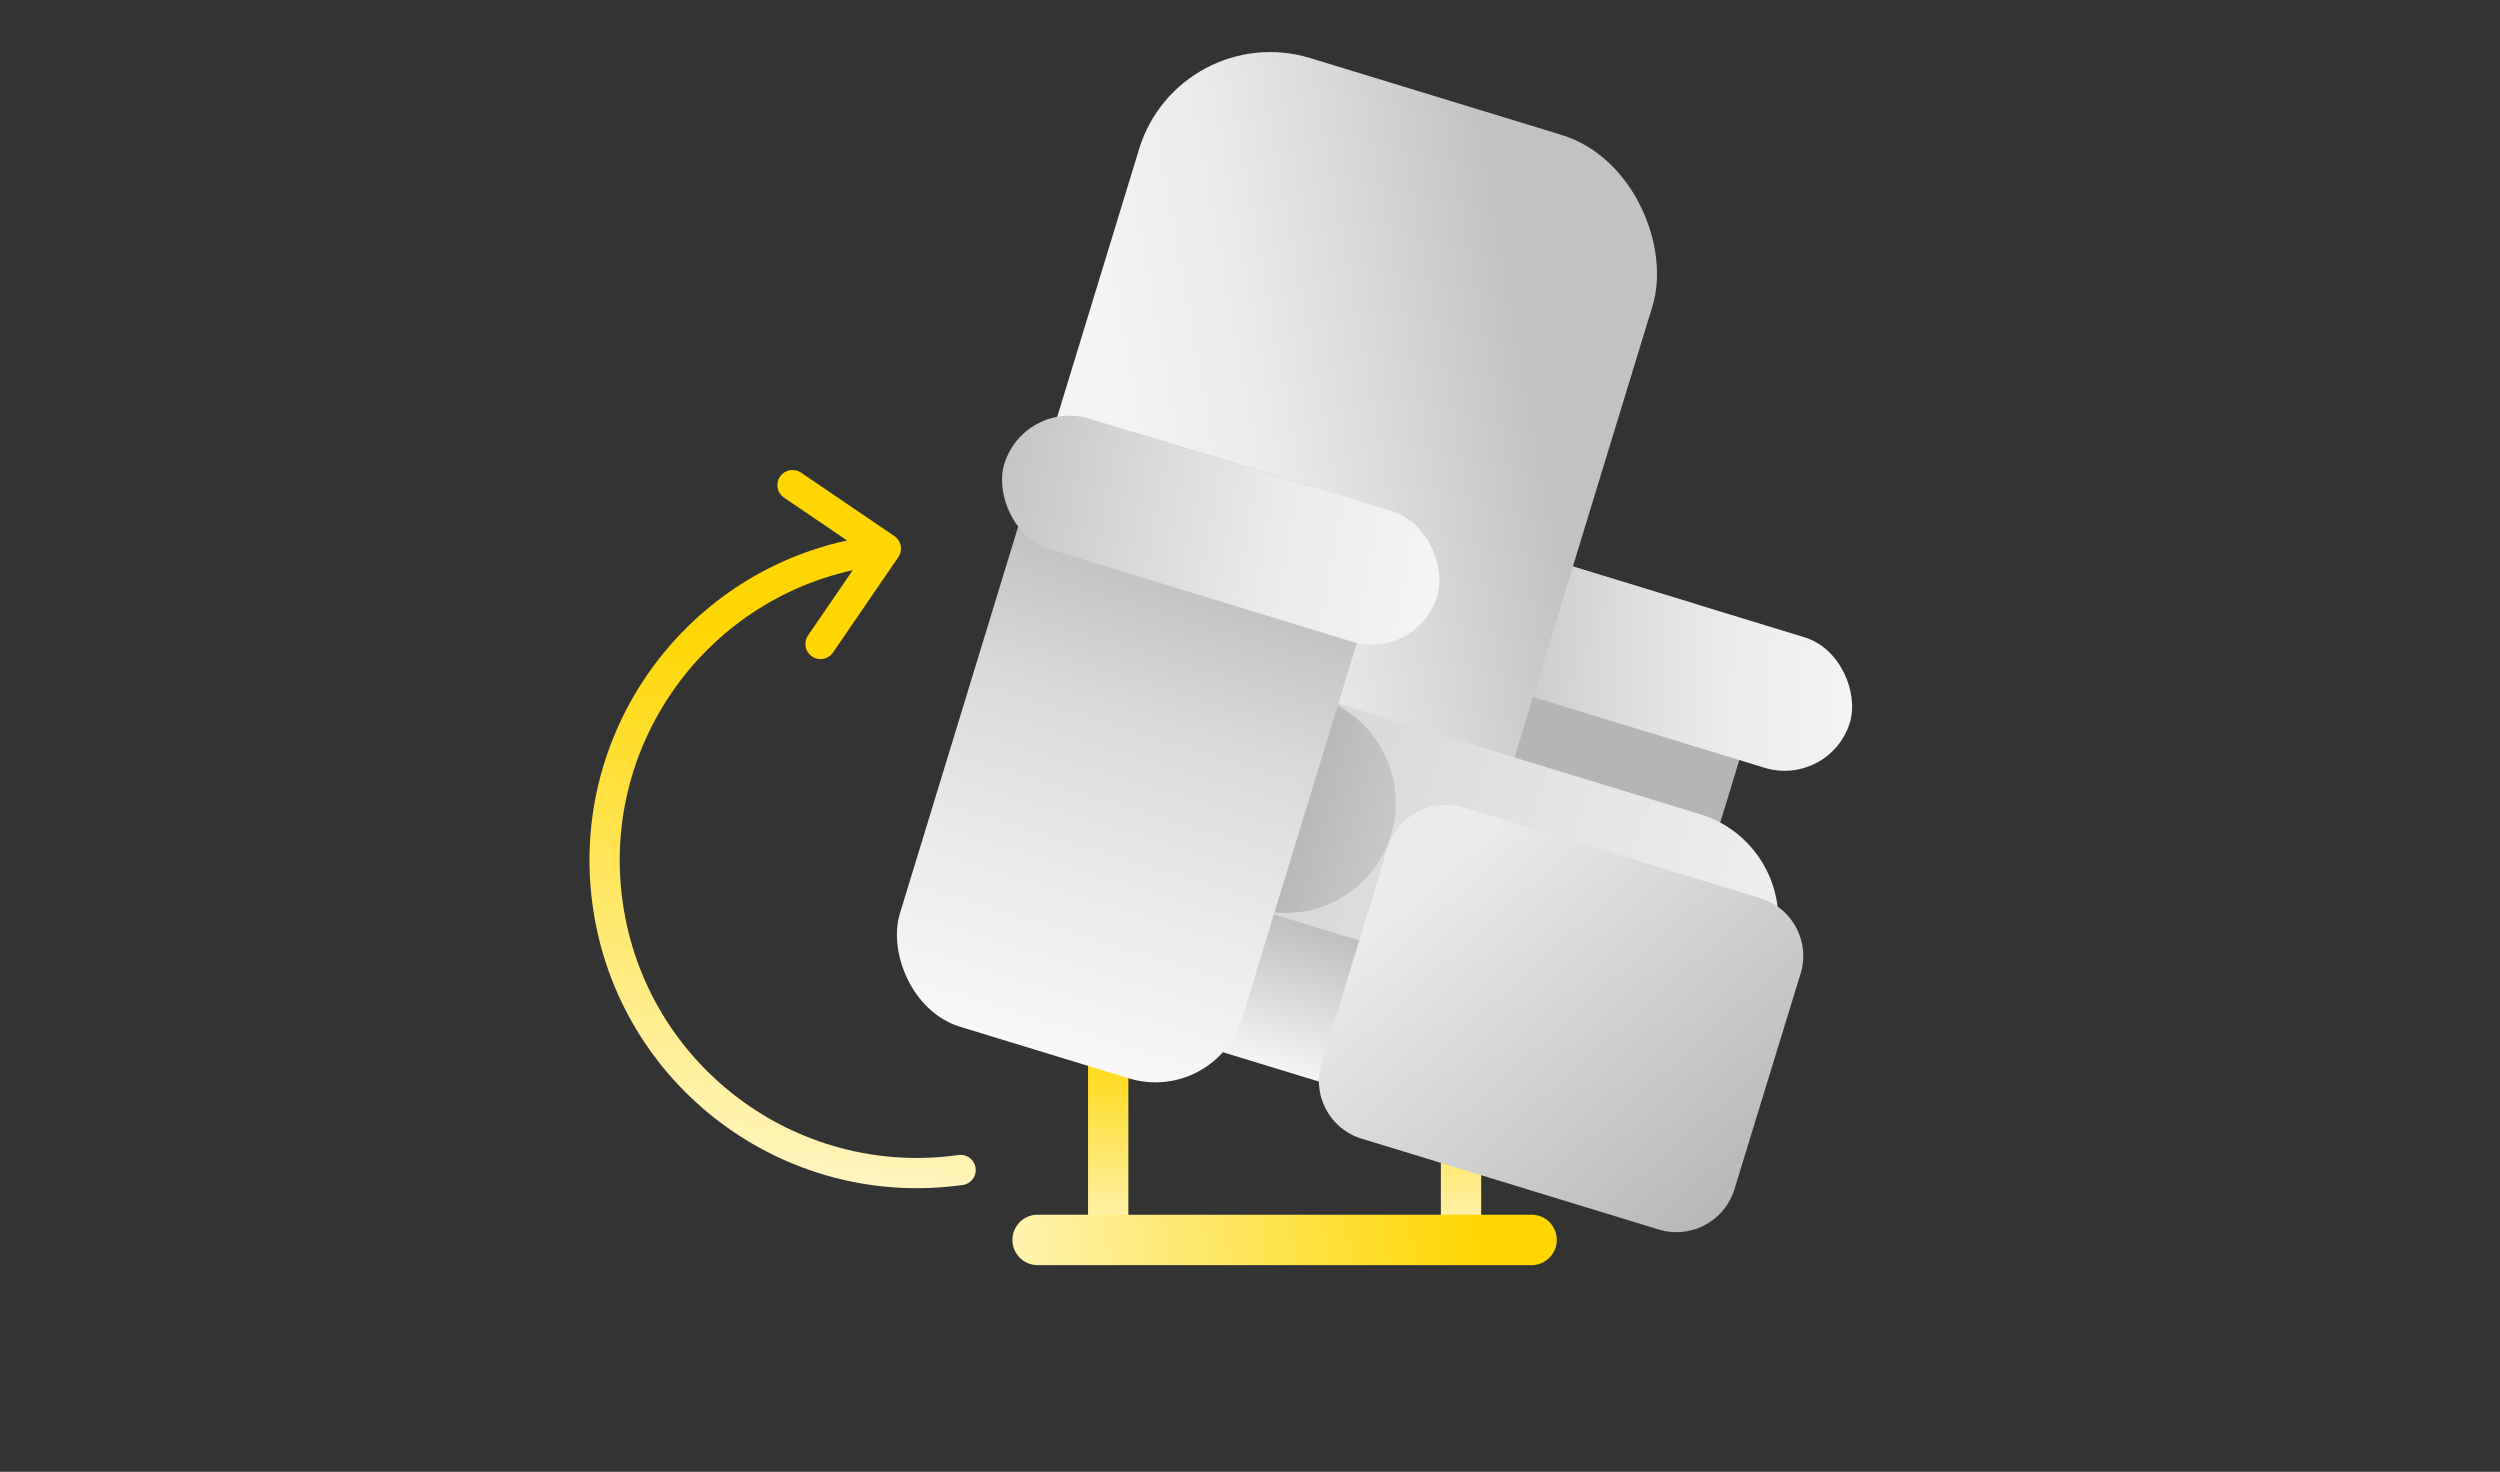 <?xml version="1.0" encoding="UTF-8"?>
<svg xmlns="http://www.w3.org/2000/svg" width="248" height="146">
  <rect width="100%" height="100%" fill="#333333" stroke="none"/>
  <defs />
  <defs>
    <linearGradient id="a" x1="50%" x2="50%" y1="0%" y2="100%">
      <stop offset="0%" stop-color="#EEE" />
      <stop offset="100%" stop-color="#FFF" stop-opacity="0" />
    </linearGradient>
    <linearGradient id="b" x1="50%" x2="50%" y1="100%" y2="19.31%">
      <stop offset="0%" stop-color="#FFF6C5" />
      <stop offset="100%" stop-color="#FFD600" />
    </linearGradient>
    <linearGradient id="c" x1="51.008%" x2="49.571%" y1="110.648%" y2="13.112%">
      <stop offset="0%" stop-color="#FFF6C5" />
      <stop offset="100%" stop-color="#FFD600" />
    </linearGradient>
    <linearGradient id="d" x1="74.367%" x2="74.367%" y1="69.361%" y2="100%">
      <stop offset="0%" stop-color="#B5B5B5" />
      <stop offset="100%" stop-color="#F4F4F4" />
    </linearGradient>
    <linearGradient id="e" x1="0%" x2="100%" y1="53.056%" y2="44.181%">
      <stop offset="0%" stop-color="#C2C2C2" />
      <stop offset="36.872%" stop-color="#DADADA" />
      <stop offset="66.196%" stop-color="#EBEBEB" />
      <stop offset="100%" stop-color="#F4F4F4" />
    </linearGradient>
    <linearGradient id="f" x1="68.325%" x2="13.772%" y1="11.7%" y2="53.608%">
      <stop offset="0%" stop-color="#C2C2C2" />
      <stop offset="36.872%" stop-color="#DADADA" />
      <stop offset="66.196%" stop-color="#EBEBEB" />
      <stop offset="100%" stop-color="#F4F4F4" />
    </linearGradient>
    <linearGradient id="g" x1="100%" x2="0%" y1="30.922%" y2="30.922%">
      <stop offset="0%" stop-color="#C8C8C8" />
      <stop offset="100%" stop-color="#EFEFEF" />
    </linearGradient>
    <linearGradient id="h" x1="100%" x2="0%" y1="30.922%" y2="30.922%">
      <stop offset="0%" stop-color="#7C7C7C" />
      <stop offset="100%" stop-color="#C8C8C8" />
    </linearGradient>
    <linearGradient id="i" x1="8.118%" x2="137.788%" y1="28.299%" y2="91.384%">
      <stop offset="0%" stop-color="#EBEBEB" />
      <stop offset="100%" stop-color="#A7A7A7" />
    </linearGradient>
    <linearGradient id="j" x1="74.367%" x2="74.367%" y1="7.748%" y2="105.916%">
      <stop offset="0%" stop-color="#B7B5B5" />
      <stop offset="36.872%" stop-color="#DADADA" />
      <stop offset="66.196%" stop-color="#EBEBEB" />
      <stop offset="100%" stop-color="#FCFAFA" />
    </linearGradient>
    <linearGradient id="k" x1="-4.334%" x2="96.806%" y1="50%" y2="46.503%">
      <stop offset="0%" stop-color="#C2C2C2" />
      <stop offset="36.872%" stop-color="#DADADA" />
      <stop offset="66.196%" stop-color="#EBEBEB" />
      <stop offset="100%" stop-color="#F4F4F4" />
      <stop offset="100%" stop-color="#F4F4F4" />
    </linearGradient>
    <linearGradient id="l" x1="89.97%" x2="0%" y1="58.187%" y2="45.064%">
      <stop offset="0%" stop-color="#FFD600" />
      <stop offset="100%" stop-color="#FFF6C5" />
    </linearGradient>
  </defs>
  <g fill="none" fill-rule="evenodd">
    <path
      fill="url(#b)"
      d="M60.934 97.686h4v26h-4zM95.934 97.686h4v26h-4z"
      transform="translate(47 .314)"
    />
    <path
      fill="url(#c)"
      d="M80.434 95.686a2.5 2.5 0 012.5 2.5v49a2.5 2.5 0 11-5 0v-49a2.5 2.5 0 012.5-2.5z"
      transform="rotate(90 103.777 146.343)"
    />
    <g transform="rotate(17 54.34 380.01)">
      <rect
        width="56.389"
        height="56.231"
        x="21.929"
        y="40.612"
        fill="url(#d)"
        rx="9"
      />
      <rect
        width="39.681"
        height="13.537"
        x="48.035"
        y="40.612"
        fill="url(#e)"
        rx="6.769"
      />
      <rect width="53.257" height="79.14" x="3.655" fill="url(#f)" rx="13.6" />
      <path
        fill="url(#g)"
        d="M14.516 60.424h72.606v6.568c0 8.45-6.85 15.3-15.3 15.3H14.516c-6.039 0-10.934-4.896-10.934-10.934 0-6.039 4.895-10.934 10.934-10.934z"
        transform="matrix(-1 0 0 1 90.704 0)"
      />
      <path
        fill="url(#h)"
        d="M14.516 60.424h32.925v6.568c0 8.45-6.85 15.3-15.3 15.3H14.516c-6.039 0-10.934-4.896-10.934-10.934 0-6.039 4.895-10.934 10.934-10.934z"
        transform="matrix(-1 0 0 1 51.023 0)"
      />
      <path
        fill="url(#i)"
        d="M53.513 66.645h30.814c3.314-.006 6 2.68 6 5.994 0 .002 0 .004-.005.006L90.3 95.02a6.017 6.017 0 01-6.006 6H53.48c-3.314.006-6-2.68-6-5.994 0-.002 0-.004.006-.006l.021-22.376a6.017 6.017 0 016.006-6z"
      />
      <rect
        width="35.504"
        height="61.438"
        x="3.133"
        y="40.612"
        fill="url(#j)"
        rx="9"
      />
      <rect
        width="44.903"
        height="13.537"
        y="40.612"
        fill="url(#k)"
        rx="6.769"
      />
    </g>
    <g stroke-linecap="round" stroke-width="3">
      <path
        stroke="#FFD600"
        stroke-linejoin="round"
        d="M78.618 48.125l9.26 6.292-6.481 9.465"
      />
      <path
        stroke="url(#l)"
        d="M54.836 54.968c0-17.12-13.879-31-31-31-17.12 0-31 13.88-31 31"
        transform="rotate(-98 70.62 40.983)"
      />
    </g>
  </g>
</svg>
